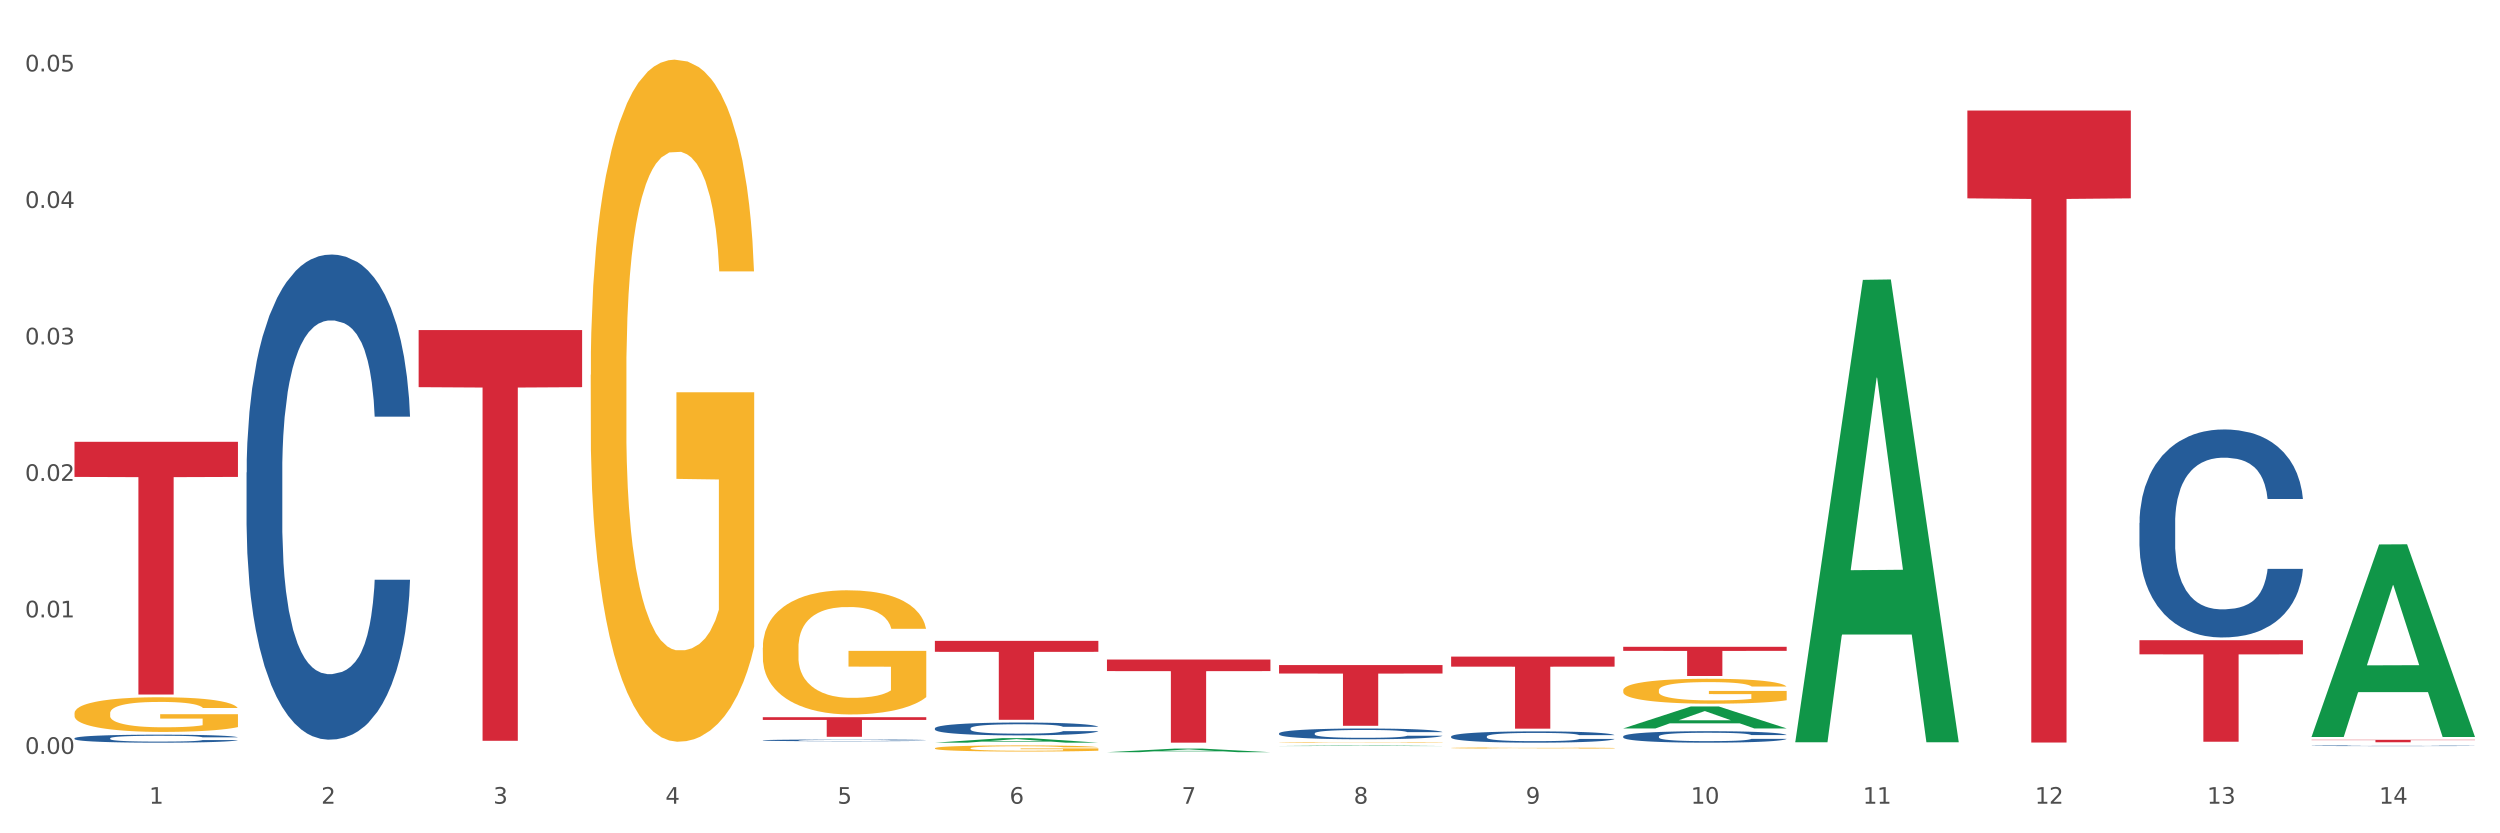 <?xml version="1.0" encoding="utf-8" standalone="no"?>
<!DOCTYPE svg PUBLIC "-//W3C//DTD SVG 1.1//EN"
  "http://www.w3.org/Graphics/SVG/1.1/DTD/svg11.dtd">
<svg xmlns:xlink="http://www.w3.org/1999/xlink" width="1080pt" height="360pt" viewBox="0 0 1080 360" xmlns="http://www.w3.org/2000/svg" version="1.1">
 <rect x="0" y="0" width="1080" height="360" fill="#333333" stroke="none"/>
 <defs>
  <style type="text/css">*{stroke-linejoin: round; stroke-linecap: butt}</style>
 </defs>
 <g id="figure_1">
  <g id="patch_1">
   <path d="M 0 360 
L 1080 360 
L 1080 0 
L 0 0 
z
" style="fill: #ffffff; stroke: #ffffff; stroke-linejoin: miter"/>
  </g>
  <g id="axes_1">
   <g id="matplotlib.axis_1">
    <g id="xtick_1">
     <g id="text_1">
      <!-- 1 -->
      <g style="fill: #4d4d4d" transform="translate(64.432 347.204) scale(0.096 -0.096)">
       <defs>
        <path id="DejaVuSans-31" d="M 794 531 
L 1825 531 
L 1825 4091 
L 703 3866 
L 703 4441 
L 1819 4666 
L 2450 4666 
L 2450 531 
L 3481 531 
L 3481 0 
L 794 0 
L 794 531 
z
" transform="scale(0.016)"/>
       </defs>
       <use xlink:href="#DejaVuSans-31"/>
      </g>
     </g>
    </g>
    <g id="xtick_2">
     <g id="text_2">
      <!-- 2 -->
      <g style="fill: #4d4d4d" transform="translate(138.771 347.204) scale(0.096 -0.096)">
       <defs>
        <path id="DejaVuSans-32" d="M 1228 531 
L 3431 531 
L 3431 0 
L 469 0 
L 469 531 
Q 828 903 1448 1529 
Q 2069 2156 2228 2338 
Q 2531 2678 2651 2914 
Q 2772 3150 2772 3378 
Q 2772 3750 2511 3984 
Q 2250 4219 1831 4219 
Q 1534 4219 1204 4116 
Q 875 4013 500 3803 
L 500 4441 
Q 881 4594 1212 4672 
Q 1544 4750 1819 4750 
Q 2544 4750 2975 4387 
Q 3406 4025 3406 3419 
Q 3406 3131 3298 2873 
Q 3191 2616 2906 2266 
Q 2828 2175 2409 1742 
Q 1991 1309 1228 531 
z
" transform="scale(0.016)"/>
       </defs>
       <use xlink:href="#DejaVuSans-32"/>
      </g>
     </g>
    </g>
    <g id="xtick_3">
     <g id="text_3">
      <!-- 3 -->
      <g style="fill: #4d4d4d" transform="translate(213.109 347.204) scale(0.096 -0.096)">
       <defs>
        <path id="DejaVuSans-33" d="M 2597 2516 
Q 3050 2419 3304 2112 
Q 3559 1806 3559 1356 
Q 3559 666 3084 287 
Q 2609 -91 1734 -91 
Q 1441 -91 1130 -33 
Q 819 25 488 141 
L 488 750 
Q 750 597 1062 519 
Q 1375 441 1716 441 
Q 2309 441 2620 675 
Q 2931 909 2931 1356 
Q 2931 1769 2642 2001 
Q 2353 2234 1838 2234 
L 1294 2234 
L 1294 2753 
L 1863 2753 
Q 2328 2753 2575 2939 
Q 2822 3125 2822 3475 
Q 2822 3834 2567 4026 
Q 2313 4219 1838 4219 
Q 1578 4219 1281 4162 
Q 984 4106 628 3988 
L 628 4550 
Q 988 4650 1302 4700 
Q 1616 4750 1894 4750 
Q 2613 4750 3031 4423 
Q 3450 4097 3450 3541 
Q 3450 3153 3228 2886 
Q 3006 2619 2597 2516 
z
" transform="scale(0.016)"/>
       </defs>
       <use xlink:href="#DejaVuSans-33"/>
      </g>
     </g>
    </g>
    <g id="xtick_4">
     <g id="text_4">
      <!-- 4 -->
      <g style="fill: #4d4d4d" transform="translate(287.448 347.204) scale(0.096 -0.096)">
       <defs>
        <path id="DejaVuSans-34" d="M 2419 4116 
L 825 1625 
L 2419 1625 
L 2419 4116 
z
M 2253 4666 
L 3047 4666 
L 3047 1625 
L 3713 1625 
L 3713 1100 
L 3047 1100 
L 3047 0 
L 2419 0 
L 2419 1100 
L 313 1100 
L 313 1709 
L 2253 4666 
z
" transform="scale(0.016)"/>
       </defs>
       <use xlink:href="#DejaVuSans-34"/>
      </g>
     </g>
    </g>
    <g id="xtick_5">
     <g id="text_5">
      <!-- 5 -->
      <g style="fill: #4d4d4d" transform="translate(361.787 347.204) scale(0.096 -0.096)">
       <defs>
        <path id="DejaVuSans-35" d="M 691 4666 
L 3169 4666 
L 3169 4134 
L 1269 4134 
L 1269 2991 
Q 1406 3038 1543 3061 
Q 1681 3084 1819 3084 
Q 2600 3084 3056 2656 
Q 3513 2228 3513 1497 
Q 3513 744 3044 326 
Q 2575 -91 1722 -91 
Q 1428 -91 1123 -41 
Q 819 9 494 109 
L 494 744 
Q 775 591 1075 516 
Q 1375 441 1709 441 
Q 2250 441 2565 725 
Q 2881 1009 2881 1497 
Q 2881 1984 2565 2268 
Q 2250 2553 1709 2553 
Q 1456 2553 1204 2497 
Q 953 2441 691 2322 
L 691 4666 
z
" transform="scale(0.016)"/>
       </defs>
       <use xlink:href="#DejaVuSans-35"/>
      </g>
     </g>
    </g>
    <g id="xtick_6">
     <g id="text_6">
      <!-- 6 -->
      <g style="fill: #4d4d4d" transform="translate(436.125 347.204) scale(0.096 -0.096)">
       <defs>
        <path id="DejaVuSans-36" d="M 2113 2584 
Q 1688 2584 1439 2293 
Q 1191 2003 1191 1497 
Q 1191 994 1439 701 
Q 1688 409 2113 409 
Q 2538 409 2786 701 
Q 3034 994 3034 1497 
Q 3034 2003 2786 2293 
Q 2538 2584 2113 2584 
z
M 3366 4563 
L 3366 3988 
Q 3128 4100 2886 4159 
Q 2644 4219 2406 4219 
Q 1781 4219 1451 3797 
Q 1122 3375 1075 2522 
Q 1259 2794 1537 2939 
Q 1816 3084 2150 3084 
Q 2853 3084 3261 2657 
Q 3669 2231 3669 1497 
Q 3669 778 3244 343 
Q 2819 -91 2113 -91 
Q 1303 -91 875 529 
Q 447 1150 447 2328 
Q 447 3434 972 4092 
Q 1497 4750 2381 4750 
Q 2619 4750 2861 4703 
Q 3103 4656 3366 4563 
z
" transform="scale(0.016)"/>
       </defs>
       <use xlink:href="#DejaVuSans-36"/>
      </g>
     </g>
    </g>
    <g id="xtick_7">
     <g id="text_7">
      <!-- 7 -->
      <g style="fill: #4d4d4d" transform="translate(510.464 347.204) scale(0.096 -0.096)">
       <defs>
        <path id="DejaVuSans-37" d="M 525 4666 
L 3525 4666 
L 3525 4397 
L 1831 0 
L 1172 0 
L 2766 4134 
L 525 4134 
L 525 4666 
z
" transform="scale(0.016)"/>
       </defs>
       <use xlink:href="#DejaVuSans-37"/>
      </g>
     </g>
    </g>
    <g id="xtick_8">
     <g id="text_8">
      <!-- 8 -->
      <g style="fill: #4d4d4d" transform="translate(584.803 347.204) scale(0.096 -0.096)">
       <defs>
        <path id="DejaVuSans-38" d="M 2034 2216 
Q 1584 2216 1326 1975 
Q 1069 1734 1069 1313 
Q 1069 891 1326 650 
Q 1584 409 2034 409 
Q 2484 409 2743 651 
Q 3003 894 3003 1313 
Q 3003 1734 2745 1975 
Q 2488 2216 2034 2216 
z
M 1403 2484 
Q 997 2584 770 2862 
Q 544 3141 544 3541 
Q 544 4100 942 4425 
Q 1341 4750 2034 4750 
Q 2731 4750 3128 4425 
Q 3525 4100 3525 3541 
Q 3525 3141 3298 2862 
Q 3072 2584 2669 2484 
Q 3125 2378 3379 2068 
Q 3634 1759 3634 1313 
Q 3634 634 3220 271 
Q 2806 -91 2034 -91 
Q 1263 -91 848 271 
Q 434 634 434 1313 
Q 434 1759 690 2068 
Q 947 2378 1403 2484 
z
M 1172 3481 
Q 1172 3119 1398 2916 
Q 1625 2713 2034 2713 
Q 2441 2713 2670 2916 
Q 2900 3119 2900 3481 
Q 2900 3844 2670 4047 
Q 2441 4250 2034 4250 
Q 1625 4250 1398 4047 
Q 1172 3844 1172 3481 
z
" transform="scale(0.016)"/>
       </defs>
       <use xlink:href="#DejaVuSans-38"/>
      </g>
     </g>
    </g>
    <g id="xtick_9">
     <g id="text_9">
      <!-- 9 -->
      <g style="fill: #4d4d4d" transform="translate(659.142 347.204) scale(0.096 -0.096)">
       <defs>
        <path id="DejaVuSans-39" d="M 703 97 
L 703 672 
Q 941 559 1184 500 
Q 1428 441 1663 441 
Q 2288 441 2617 861 
Q 2947 1281 2994 2138 
Q 2813 1869 2534 1725 
Q 2256 1581 1919 1581 
Q 1219 1581 811 2004 
Q 403 2428 403 3163 
Q 403 3881 828 4315 
Q 1253 4750 1959 4750 
Q 2769 4750 3195 4129 
Q 3622 3509 3622 2328 
Q 3622 1225 3098 567 
Q 2575 -91 1691 -91 
Q 1453 -91 1209 -44 
Q 966 3 703 97 
z
M 1959 2075 
Q 2384 2075 2632 2365 
Q 2881 2656 2881 3163 
Q 2881 3666 2632 3958 
Q 2384 4250 1959 4250 
Q 1534 4250 1286 3958 
Q 1038 3666 1038 3163 
Q 1038 2656 1286 2365 
Q 1534 2075 1959 2075 
z
" transform="scale(0.016)"/>
       </defs>
       <use xlink:href="#DejaVuSans-39"/>
      </g>
     </g>
    </g>
    <g id="xtick_10">
     <g id="text_10">
      <!-- 10 -->
      <g style="fill: #4d4d4d" transform="translate(730.426 347.204) scale(0.096 -0.096)">
       <defs>
        <path id="DejaVuSans-30" d="M 2034 4250 
Q 1547 4250 1301 3770 
Q 1056 3291 1056 2328 
Q 1056 1369 1301 889 
Q 1547 409 2034 409 
Q 2525 409 2770 889 
Q 3016 1369 3016 2328 
Q 3016 3291 2770 3770 
Q 2525 4250 2034 4250 
z
M 2034 4750 
Q 2819 4750 3233 4129 
Q 3647 3509 3647 2328 
Q 3647 1150 3233 529 
Q 2819 -91 2034 -91 
Q 1250 -91 836 529 
Q 422 1150 422 2328 
Q 422 3509 836 4129 
Q 1250 4750 2034 4750 
z
" transform="scale(0.016)"/>
       </defs>
       <use xlink:href="#DejaVuSans-31"/>
       <use xlink:href="#DejaVuSans-30" transform="translate(63.623 0)"/>
      </g>
     </g>
    </g>
    <g id="xtick_11">
     <g id="text_11">
      <!-- 11 -->
      <g style="fill: #4d4d4d" transform="translate(804.765 347.204) scale(0.096 -0.096)">
       <use xlink:href="#DejaVuSans-31"/>
       <use xlink:href="#DejaVuSans-31" transform="translate(63.623 0)"/>
      </g>
     </g>
    </g>
    <g id="xtick_12">
     <g id="text_12">
      <!-- 12 -->
      <g style="fill: #4d4d4d" transform="translate(879.104 347.204) scale(0.096 -0.096)">
       <use xlink:href="#DejaVuSans-31"/>
       <use xlink:href="#DejaVuSans-32" transform="translate(63.623 0)"/>
      </g>
     </g>
    </g>
    <g id="xtick_13">
     <g id="text_13">
      <!-- 13 -->
      <g style="fill: #4d4d4d" transform="translate(953.442 347.204) scale(0.096 -0.096)">
       <use xlink:href="#DejaVuSans-31"/>
       <use xlink:href="#DejaVuSans-33" transform="translate(63.623 0)"/>
      </g>
     </g>
    </g>
    <g id="xtick_14">
     <g id="text_14">
      <!-- 14 -->
      <g style="fill: #4d4d4d" transform="translate(1027.781 347.204) scale(0.096 -0.096)">
       <use xlink:href="#DejaVuSans-31"/>
       <use xlink:href="#DejaVuSans-34" transform="translate(63.623 0)"/>
      </g>
     </g>
    </g>
    <g id="xtick_15"/>
    <g id="xtick_16"/>
    <g id="xtick_17"/>
    <g id="xtick_18"/>
    <g id="xtick_19"/>
    <g id="xtick_20"/>
    <g id="xtick_21"/>
    <g id="xtick_22"/>
    <g id="xtick_23"/>
    <g id="xtick_24"/>
    <g id="xtick_25"/>
    <g id="xtick_26"/>
    <g id="xtick_27"/>
   </g>
   <g id="matplotlib.axis_2">
    <g id="ytick_1">
     <g id="text_15">
      <!-- 0.00 -->
      <g style="fill: #4d4d4d" transform="translate(10.8 325.669) scale(0.096 -0.096)">
       <defs>
        <path id="DejaVuSans-2e" d="M 684 794 
L 1344 794 
L 1344 0 
L 684 0 
L 684 794 
z
" transform="scale(0.016)"/>
       </defs>
       <use xlink:href="#DejaVuSans-30"/>
       <use xlink:href="#DejaVuSans-2e" transform="translate(63.623 0)"/>
       <use xlink:href="#DejaVuSans-30" transform="translate(95.41 0)"/>
       <use xlink:href="#DejaVuSans-30" transform="translate(159.033 0)"/>
      </g>
     </g>
    </g>
    <g id="ytick_2">
     <g id="text_16">
      <!-- 0.01 -->
      <g style="fill: #4d4d4d" transform="translate(10.8 266.707) scale(0.096 -0.096)">
       <use xlink:href="#DejaVuSans-30"/>
       <use xlink:href="#DejaVuSans-2e" transform="translate(63.623 0)"/>
       <use xlink:href="#DejaVuSans-30" transform="translate(95.41 0)"/>
       <use xlink:href="#DejaVuSans-31" transform="translate(159.033 0)"/>
      </g>
     </g>
    </g>
    <g id="ytick_3">
     <g id="text_17">
      <!-- 0.02 -->
      <g style="fill: #4d4d4d" transform="translate(10.8 207.745) scale(0.096 -0.096)">
       <use xlink:href="#DejaVuSans-30"/>
       <use xlink:href="#DejaVuSans-2e" transform="translate(63.623 0)"/>
       <use xlink:href="#DejaVuSans-30" transform="translate(95.41 0)"/>
       <use xlink:href="#DejaVuSans-32" transform="translate(159.033 0)"/>
      </g>
     </g>
    </g>
    <g id="ytick_4">
     <g id="text_18">
      <!-- 0.03 -->
      <g style="fill: #4d4d4d" transform="translate(10.8 148.783) scale(0.096 -0.096)">
       <use xlink:href="#DejaVuSans-30"/>
       <use xlink:href="#DejaVuSans-2e" transform="translate(63.623 0)"/>
       <use xlink:href="#DejaVuSans-30" transform="translate(95.41 0)"/>
       <use xlink:href="#DejaVuSans-33" transform="translate(159.033 0)"/>
      </g>
     </g>
    </g>
    <g id="ytick_5">
     <g id="text_19">
      <!-- 0.04 -->
      <g style="fill: #4d4d4d" transform="translate(10.8 89.821) scale(0.096 -0.096)">
       <use xlink:href="#DejaVuSans-30"/>
       <use xlink:href="#DejaVuSans-2e" transform="translate(63.623 0)"/>
       <use xlink:href="#DejaVuSans-30" transform="translate(95.41 0)"/>
       <use xlink:href="#DejaVuSans-34" transform="translate(159.033 0)"/>
      </g>
     </g>
    </g>
    <g id="ytick_6">
     <g id="text_20">
      <!-- 0.05 -->
      <g style="fill: #4d4d4d" transform="translate(10.8 30.858) scale(0.096 -0.096)">
       <use xlink:href="#DejaVuSans-30"/>
       <use xlink:href="#DejaVuSans-2e" transform="translate(63.623 0)"/>
       <use xlink:href="#DejaVuSans-30" transform="translate(95.41 0)"/>
       <use xlink:href="#DejaVuSans-35" transform="translate(159.033 0)"/>
      </g>
     </g>
    </g>
    <g id="ytick_7"/>
    <g id="ytick_8"/>
    <g id="ytick_9"/>
    <g id="ytick_10"/>
    <g id="ytick_11"/>
   </g>
   <g id="PolyCollection_1">
    <path d="M 403.869 320.833 
L 403.941 320.832 
L 433.064 318.87 
L 445.15 318.868 
L 474.49 320.837 
L 460.512 320.837 
L 454.177 320.379 
L 424.109 320.379 
L 423.89 320.386 
L 417.774 320.837 
L 403.869 320.837 
L 403.869 320.833 
L 427.895 320.105 
L 450.392 320.103 
L 439.252 319.288 
L 439.107 319.284 
L 438.961 319.29 
L 427.822 320.103 
L 427.895 320.105 
L 403.869 320.833 
z
" clip-path="url(#p9a4f1b7750)" style="fill: #109648"/>
    <path d="M 32.175 318.932 
L 32.258 318.928 
L 32.258 318.84 
L 32.509 318.72 
L 33.427 318.499 
L 34.596 318.331 
L 36.599 318.135 
L 37.684 318.053 
L 39.104 317.961 
L 42.025 317.813 
L 45.364 317.686 
L 47.702 317.617 
L 49.455 317.573 
L 53.378 317.494 
L 55.632 317.459 
L 57.969 317.43 
L 59.973 317.412 
L 63.312 317.389 
L 65.983 317.38 
L 69.072 317.377 
L 71.66 317.38 
L 75.082 317.393 
L 80.091 317.43 
L 82.011 317.453 
L 84.599 317.491 
L 87.27 317.541 
L 89.44 317.592 
L 91.945 317.664 
L 94.533 317.759 
L 97.037 317.879 
L 98.79 317.99 
L 100.209 318.107 
L 101.461 318.249 
L 102.379 318.404 
L 102.797 318.533 
L 87.52 318.533 
L 87.103 318.416 
L 86.268 318.29 
L 85.434 318.205 
L 84.515 318.135 
L 83.096 318.056 
L 81.844 318.006 
L 79.757 317.946 
L 77.837 317.908 
L 76.251 317.886 
L 74.331 317.867 
L 70.241 317.848 
L 67.319 317.848 
L 65.482 317.854 
L 63.229 317.87 
L 61.309 317.892 
L 59.055 317.93 
L 57.302 317.971 
L 55.549 318.025 
L 54.547 318.063 
L 53.044 318.132 
L 52.043 318.189 
L 50.707 318.287 
L 49.956 318.356 
L 48.62 318.537 
L 48.036 318.669 
L 47.785 318.761 
L 47.618 318.862 
L 47.618 319.355 
L 48.119 319.576 
L 48.537 319.671 
L 49.204 319.778 
L 50.457 319.918 
L 52.293 320.053 
L 54.213 320.151 
L 55.799 320.211 
L 57.302 320.256 
L 58.804 320.29 
L 60.641 320.322 
L 62.143 320.341 
L 64.397 320.36 
L 67.069 320.369 
L 69.155 320.369 
L 73.413 320.354 
L 75.333 320.338 
L 77.169 320.316 
L 79.173 320.281 
L 80.759 320.243 
L 81.677 320.215 
L 83.18 320.155 
L 84.348 320.091 
L 85.35 320.019 
L 86.018 319.955 
L 86.769 319.861 
L 87.353 319.753 
L 87.52 319.696 
L 102.797 319.696 
L 102.463 319.81 
L 101.879 319.921 
L 100.71 320.069 
L 99.792 320.155 
L 98.372 320.259 
L 96.87 320.347 
L 94.783 320.445 
L 92.863 320.518 
L 90.86 320.581 
L 88.689 320.638 
L 84.766 320.717 
L 83.347 320.739 
L 80.341 320.777 
L 78.004 320.799 
L 74.581 320.821 
L 71.075 320.834 
L 67.402 320.837 
L 64.147 320.831 
L 60.557 320.812 
L 58.303 320.793 
L 55.799 320.764 
L 52.877 320.72 
L 50.123 320.666 
L 47.535 320.603 
L 45.114 320.531 
L 42.86 320.448 
L 39.938 320.313 
L 37.768 320.18 
L 36.182 320.057 
L 35.097 319.952 
L 34.011 319.82 
L 33.427 319.728 
L 32.509 319.507 
L 32.175 319.301 
L 32.175 318.932 
z
" clip-path="url(#p9a4f1b7750)" style="fill: #255c99"/>
    <path d="M 255.191 161.93 
L 255.275 161.661 
L 255.275 151.973 
L 255.441 143.63 
L 256.275 123.447 
L 257.526 106.762 
L 258.443 97.881 
L 259.36 90.615 
L 260.444 83.349 
L 261.778 75.814 
L 264.196 64.781 
L 265.697 59.129 
L 267.531 53.209 
L 270.866 44.597 
L 273.284 39.753 
L 275.786 35.717 
L 279.871 30.873 
L 282.539 28.72 
L 285.374 27.105 
L 288.793 26.029 
L 291.377 25.759 
L 297.047 26.567 
L 301.883 28.989 
L 304.218 30.873 
L 307.219 34.102 
L 308.804 36.255 
L 311.388 40.561 
L 314.057 46.212 
L 315.891 51.056 
L 318.642 60.206 
L 320.727 69.356 
L 322.645 80.658 
L 323.645 88.463 
L 324.395 95.729 
L 325.062 104.071 
L 325.73 117.257 
L 310.721 117.257 
L 310.138 107.839 
L 309.221 98.958 
L 307.886 90.346 
L 306.719 84.964 
L 304.718 78.236 
L 302.884 73.93 
L 300.966 70.701 
L 298.631 68.01 
L 296.797 66.664 
L 294.212 65.588 
L 289.126 65.857 
L 285.708 68.01 
L 283.373 70.701 
L 281.872 73.123 
L 280.538 75.814 
L 279.037 79.582 
L 277.286 85.233 
L 276.036 90.346 
L 274.785 96.805 
L 273.785 103.264 
L 272.867 110.799 
L 272.117 118.872 
L 271.533 127.215 
L 271.033 137.441 
L 270.616 154.395 
L 270.616 191.263 
L 270.783 199.606 
L 271.2 210.639 
L 271.7 218.982 
L 272.534 228.939 
L 273.284 235.667 
L 274.702 245.355 
L 276.286 253.428 
L 277.537 258.541 
L 278.787 262.847 
L 280.955 268.767 
L 283.373 273.611 
L 285.458 276.572 
L 288.292 279.263 
L 290.21 280.339 
L 291.878 280.877 
L 295.963 280.877 
L 298.882 280.07 
L 302.133 278.186 
L 304.635 275.764 
L 306.719 272.804 
L 309.054 267.96 
L 310.555 263.385 
L 310.555 207.141 
L 292.211 206.872 
L 292.211 169.465 
L 325.813 169.465 
L 325.813 279.263 
L 324.395 284.914 
L 322.811 290.027 
L 321.144 294.602 
L 318.642 300.253 
L 315.641 305.636 
L 312.973 309.403 
L 310.138 312.633 
L 306.803 315.593 
L 302.467 318.284 
L 299.799 319.36 
L 296.464 320.168 
L 292.545 320.437 
L 289.126 319.899 
L 285.791 318.553 
L 282.289 316.131 
L 278.871 312.633 
L 276.286 309.134 
L 273.701 304.828 
L 270.95 299.177 
L 268.782 293.795 
L 267.114 288.951 
L 265.28 282.761 
L 263.279 274.688 
L 261.778 267.422 
L 260.444 259.887 
L 259.027 250.199 
L 258.026 241.856 
L 257.025 231.361 
L 256.442 223.557 
L 255.775 211.447 
L 255.275 194.493 
L 255.191 161.93 
z
" clip-path="url(#p9a4f1b7750)" style="fill: #f7b32b"/>
    <path d="M 180.852 142.596 
L 251.474 142.596 
L 251.474 167.254 
L 223.694 167.421 
L 223.694 320.035 
L 208.465 320.035 
L 208.465 167.421 
L 180.852 167.254 
L 180.852 142.762 
L 180.852 142.596 
z
" clip-path="url(#p9a4f1b7750)" style="fill: #d62839"/>
    <path d="M 403.869 323.244 
L 403.952 323.241 
L 403.952 323.155 
L 404.119 323.08 
L 404.952 322.899 
L 406.203 322.749 
L 407.12 322.669 
L 408.037 322.604 
L 409.121 322.539 
L 410.455 322.471 
L 412.873 322.372 
L 414.374 322.322 
L 416.209 322.268 
L 419.544 322.191 
L 421.962 322.148 
L 424.463 322.111 
L 428.549 322.068 
L 431.217 322.049 
L 434.052 322.034 
L 437.47 322.025 
L 440.055 322.022 
L 445.725 322.029 
L 450.561 322.051 
L 452.895 322.068 
L 455.897 322.097 
L 457.481 322.116 
L 460.066 322.155 
L 462.734 322.206 
L 464.568 322.249 
L 467.32 322.331 
L 469.404 322.413 
L 471.322 322.515 
L 472.322 322.585 
L 473.073 322.65 
L 473.74 322.725 
L 474.407 322.843 
L 459.399 322.843 
L 458.815 322.759 
L 457.898 322.679 
L 456.564 322.602 
L 455.397 322.553 
L 453.396 322.493 
L 451.561 322.454 
L 449.643 322.425 
L 447.309 322.401 
L 445.475 322.389 
L 442.89 322.379 
L 437.804 322.382 
L 434.385 322.401 
L 432.051 322.425 
L 430.55 322.447 
L 429.216 322.471 
L 427.715 322.505 
L 425.964 322.556 
L 424.713 322.602 
L 423.463 322.66 
L 422.462 322.718 
L 421.545 322.785 
L 420.794 322.858 
L 420.211 322.932 
L 419.711 323.024 
L 419.294 323.176 
L 419.294 323.507 
L 419.46 323.582 
L 419.877 323.681 
L 420.378 323.756 
L 421.211 323.845 
L 421.962 323.905 
L 423.379 323.992 
L 424.963 324.065 
L 426.214 324.111 
L 427.465 324.149 
L 429.633 324.202 
L 432.051 324.246 
L 434.135 324.272 
L 436.97 324.297 
L 438.888 324.306 
L 440.555 324.311 
L 444.641 324.311 
L 447.559 324.304 
L 450.811 324.287 
L 453.312 324.265 
L 455.397 324.239 
L 457.731 324.195 
L 459.232 324.154 
L 459.232 323.649 
L 440.889 323.647 
L 440.889 323.311 
L 474.49 323.311 
L 474.49 324.297 
L 473.073 324.347 
L 471.489 324.393 
L 469.821 324.434 
L 467.32 324.485 
L 464.318 324.533 
L 461.65 324.567 
L 458.815 324.596 
L 455.48 324.623 
L 451.144 324.647 
L 448.476 324.656 
L 445.141 324.664 
L 441.222 324.666 
L 437.804 324.661 
L 434.469 324.649 
L 430.967 324.627 
L 427.548 324.596 
L 424.963 324.565 
L 422.379 324.526 
L 419.627 324.475 
L 417.459 324.427 
L 415.792 324.383 
L 413.957 324.328 
L 411.956 324.256 
L 410.455 324.19 
L 409.121 324.123 
L 407.704 324.036 
L 406.703 323.961 
L 405.703 323.867 
L 405.119 323.797 
L 404.452 323.688 
L 403.952 323.536 
L 403.869 323.244 
z
" clip-path="url(#p9a4f1b7750)" style="fill: #f7b32b"/>
    <path d="M 552.546 320.685 
L 552.629 320.685 
L 552.629 320.676 
L 552.796 320.668 
L 553.63 320.648 
L 554.881 320.632 
L 555.798 320.624 
L 556.715 320.617 
L 557.799 320.61 
L 559.133 320.603 
L 561.551 320.592 
L 563.052 320.587 
L 564.886 320.581 
L 568.221 320.573 
L 570.639 320.568 
L 573.141 320.564 
L 577.226 320.56 
L 579.894 320.558 
L 582.729 320.556 
L 586.148 320.555 
L 588.732 320.555 
L 594.402 320.556 
L 599.238 320.558 
L 601.573 320.56 
L 604.574 320.563 
L 606.158 320.565 
L 608.743 320.569 
L 611.411 320.574 
L 613.246 320.579 
L 615.997 320.588 
L 618.082 320.597 
L 619.999 320.607 
L 621 320.615 
L 621.75 320.622 
L 622.417 320.63 
L 623.084 320.642 
L 608.076 320.642 
L 607.493 320.633 
L 606.575 320.625 
L 605.241 320.617 
L 604.074 320.611 
L 602.073 320.605 
L 600.239 320.601 
L 598.321 320.598 
L 595.986 320.595 
L 594.152 320.594 
L 591.567 320.593 
L 586.481 320.593 
L 583.063 320.595 
L 580.728 320.598 
L 579.227 320.6 
L 577.893 320.603 
L 576.392 320.606 
L 574.641 320.612 
L 573.391 320.617 
L 572.14 320.623 
L 571.139 320.629 
L 570.222 320.636 
L 569.472 320.644 
L 568.888 320.652 
L 568.388 320.662 
L 567.971 320.678 
L 567.971 320.713 
L 568.138 320.721 
L 568.555 320.732 
L 569.055 320.74 
L 569.889 320.749 
L 570.639 320.756 
L 572.057 320.765 
L 573.641 320.773 
L 574.891 320.778 
L 576.142 320.782 
L 578.31 320.788 
L 580.728 320.792 
L 582.812 320.795 
L 585.647 320.798 
L 587.565 320.799 
L 589.233 320.799 
L 593.318 320.799 
L 596.236 320.798 
L 599.488 320.797 
L 601.99 320.794 
L 604.074 320.791 
L 606.409 320.787 
L 607.909 320.782 
L 607.909 320.729 
L 589.566 320.728 
L 589.566 320.692 
L 623.168 320.692 
L 623.168 320.798 
L 621.75 320.803 
L 620.166 320.808 
L 618.499 320.812 
L 615.997 320.818 
L 612.996 320.823 
L 610.327 320.827 
L 607.493 320.83 
L 604.157 320.832 
L 599.822 320.835 
L 597.154 320.836 
L 593.818 320.837 
L 589.9 320.837 
L 586.481 320.837 
L 583.146 320.835 
L 579.644 320.833 
L 576.226 320.83 
L 573.641 320.826 
L 571.056 320.822 
L 568.305 320.817 
L 566.137 320.812 
L 564.469 320.807 
L 562.635 320.801 
L 560.634 320.793 
L 559.133 320.786 
L 557.799 320.779 
L 556.381 320.77 
L 555.381 320.762 
L 554.38 320.752 
L 553.797 320.744 
L 553.13 320.733 
L 552.629 320.716 
L 552.546 320.685 
z
" clip-path="url(#p9a4f1b7750)" style="fill: #f7b32b"/>
    <path d="M 626.885 323.123 
L 626.968 323.123 
L 626.968 323.107 
L 627.135 323.093 
L 627.969 323.059 
L 629.219 323.031 
L 630.136 323.017 
L 631.054 323.005 
L 632.138 322.993 
L 633.472 322.98 
L 635.89 322.962 
L 637.39 322.952 
L 639.225 322.943 
L 642.56 322.928 
L 644.978 322.92 
L 647.479 322.913 
L 651.565 322.905 
L 654.233 322.902 
L 657.068 322.899 
L 660.486 322.897 
L 663.071 322.897 
L 668.741 322.898 
L 673.577 322.902 
L 675.911 322.905 
L 678.913 322.911 
L 680.497 322.914 
L 683.082 322.922 
L 685.75 322.931 
L 687.584 322.939 
L 690.336 322.954 
L 692.42 322.969 
L 694.338 322.988 
L 695.339 323.001 
L 696.089 323.013 
L 696.756 323.027 
L 697.423 323.049 
L 682.415 323.049 
L 681.831 323.033 
L 680.914 323.018 
L 679.58 323.004 
L 678.413 322.995 
L 676.412 322.984 
L 674.577 322.977 
L 672.66 322.972 
L 670.325 322.967 
L 668.491 322.965 
L 665.906 322.963 
L 660.82 322.964 
L 657.401 322.967 
L 655.067 322.972 
L 653.566 322.976 
L 652.232 322.98 
L 650.731 322.986 
L 648.98 322.996 
L 647.729 323.004 
L 646.479 323.015 
L 645.478 323.026 
L 644.561 323.038 
L 643.811 323.052 
L 643.227 323.065 
L 642.727 323.082 
L 642.31 323.111 
L 642.31 323.172 
L 642.476 323.186 
L 642.893 323.204 
L 643.394 323.218 
L 644.227 323.234 
L 644.978 323.245 
L 646.395 323.262 
L 647.979 323.275 
L 649.23 323.283 
L 650.481 323.291 
L 652.649 323.3 
L 655.067 323.308 
L 657.151 323.313 
L 659.986 323.318 
L 661.904 323.32 
L 663.571 323.321 
L 667.657 323.321 
L 670.575 323.319 
L 673.827 323.316 
L 676.328 323.312 
L 678.413 323.307 
L 680.747 323.299 
L 682.248 323.291 
L 682.248 323.198 
L 663.905 323.198 
L 663.905 323.136 
L 697.506 323.136 
L 697.506 323.318 
L 696.089 323.327 
L 694.505 323.336 
L 692.837 323.343 
L 690.336 323.353 
L 687.334 323.362 
L 684.666 323.368 
L 681.831 323.373 
L 678.496 323.378 
L 674.16 323.383 
L 671.492 323.384 
L 668.157 323.386 
L 664.238 323.386 
L 660.82 323.385 
L 657.485 323.383 
L 653.983 323.379 
L 650.564 323.373 
L 647.979 323.367 
L 645.395 323.36 
L 642.643 323.351 
L 640.475 323.342 
L 638.808 323.334 
L 636.974 323.324 
L 634.972 323.31 
L 633.472 323.298 
L 632.138 323.286 
L 630.72 323.27 
L 629.72 323.256 
L 628.719 323.238 
L 628.135 323.225 
L 627.468 323.205 
L 626.968 323.177 
L 626.885 323.123 
z
" clip-path="url(#p9a4f1b7750)" style="fill: #f7b32b"/>
    <path d="M 701.223 298.206 
L 701.307 298.196 
L 701.307 297.842 
L 701.474 297.537 
L 702.307 296.798 
L 703.558 296.188 
L 704.475 295.863 
L 705.392 295.597 
L 706.476 295.331 
L 707.81 295.056 
L 710.228 294.652 
L 711.729 294.446 
L 713.563 294.229 
L 716.899 293.914 
L 719.317 293.737 
L 721.818 293.589 
L 725.903 293.412 
L 728.572 293.333 
L 731.406 293.274 
L 734.825 293.235 
L 737.41 293.225 
L 743.08 293.254 
L 747.915 293.343 
L 750.25 293.412 
L 753.252 293.53 
L 754.836 293.609 
L 757.421 293.766 
L 760.089 293.973 
L 761.923 294.15 
L 764.675 294.485 
L 766.759 294.82 
L 768.677 295.233 
L 769.677 295.519 
L 770.428 295.784 
L 771.095 296.089 
L 771.762 296.572 
L 756.754 296.572 
L 756.17 296.227 
L 755.253 295.902 
L 753.919 295.587 
L 752.751 295.391 
L 750.75 295.144 
L 748.916 294.987 
L 746.998 294.869 
L 744.664 294.77 
L 742.829 294.721 
L 740.245 294.682 
L 735.159 294.692 
L 731.74 294.77 
L 729.405 294.869 
L 727.905 294.957 
L 726.571 295.056 
L 725.07 295.194 
L 723.319 295.4 
L 722.068 295.587 
L 720.817 295.824 
L 719.817 296.06 
L 718.9 296.336 
L 718.149 296.631 
L 717.566 296.936 
L 717.065 297.31 
L 716.648 297.93 
L 716.648 299.279 
L 716.815 299.584 
L 717.232 299.988 
L 717.732 300.293 
L 718.566 300.657 
L 719.317 300.903 
L 720.734 301.258 
L 722.318 301.553 
L 723.569 301.74 
L 724.82 301.898 
L 726.987 302.114 
L 729.405 302.291 
L 731.49 302.4 
L 734.325 302.498 
L 736.242 302.537 
L 737.91 302.557 
L 741.996 302.557 
L 744.914 302.528 
L 748.166 302.459 
L 750.667 302.37 
L 752.751 302.262 
L 755.086 302.085 
L 756.587 301.917 
L 756.587 299.86 
L 738.244 299.85 
L 738.244 298.482 
L 771.845 298.482 
L 771.845 302.498 
L 770.428 302.705 
L 768.844 302.892 
L 767.176 303.059 
L 764.675 303.266 
L 761.673 303.463 
L 759.005 303.601 
L 756.17 303.719 
L 752.835 303.827 
L 748.499 303.925 
L 745.831 303.965 
L 742.496 303.994 
L 738.577 304.004 
L 735.159 303.985 
L 731.823 303.935 
L 728.321 303.847 
L 724.903 303.719 
L 722.318 303.591 
L 719.733 303.433 
L 716.982 303.227 
L 714.814 303.03 
L 713.147 302.852 
L 711.312 302.626 
L 709.311 302.331 
L 707.81 302.065 
L 706.476 301.789 
L 705.059 301.435 
L 704.058 301.13 
L 703.058 300.746 
L 702.474 300.46 
L 701.807 300.017 
L 701.307 299.397 
L 701.223 298.206 
z
" clip-path="url(#p9a4f1b7750)" style="fill: #f7b32b"/>
    <path d="M 32.175 308.137 
L 32.258 308.123 
L 32.258 307.631 
L 32.425 307.207 
L 33.259 306.181 
L 34.51 305.333 
L 35.427 304.882 
L 36.344 304.513 
L 37.428 304.143 
L 38.762 303.761 
L 41.18 303.2 
L 42.681 302.913 
L 44.515 302.612 
L 47.85 302.174 
L 50.268 301.928 
L 52.77 301.723 
L 56.855 301.477 
L 59.523 301.367 
L 62.358 301.285 
L 65.777 301.231 
L 68.361 301.217 
L 74.031 301.258 
L 78.867 301.381 
L 81.202 301.477 
L 84.203 301.641 
L 85.788 301.75 
L 88.372 301.969 
L 91.04 302.256 
L 92.875 302.502 
L 95.626 302.967 
L 97.711 303.432 
L 99.628 304.007 
L 100.629 304.403 
L 101.379 304.773 
L 102.046 305.197 
L 102.713 305.867 
L 87.705 305.867 
L 87.122 305.388 
L 86.204 304.937 
L 84.87 304.499 
L 83.703 304.226 
L 81.702 303.884 
L 79.868 303.665 
L 77.95 303.501 
L 75.615 303.364 
L 73.781 303.296 
L 71.196 303.241 
L 66.11 303.255 
L 62.692 303.364 
L 60.357 303.501 
L 58.856 303.624 
L 57.522 303.761 
L 56.021 303.952 
L 54.27 304.239 
L 53.02 304.499 
L 51.769 304.827 
L 50.768 305.155 
L 49.851 305.538 
L 49.101 305.949 
L 48.517 306.373 
L 48.017 306.892 
L 47.6 307.754 
L 47.6 309.627 
L 47.767 310.051 
L 48.184 310.612 
L 48.684 311.036 
L 49.518 311.542 
L 50.268 311.884 
L 51.686 312.376 
L 53.27 312.786 
L 54.52 313.046 
L 55.771 313.265 
L 57.939 313.566 
L 60.357 313.812 
L 62.441 313.963 
L 65.276 314.099 
L 67.194 314.154 
L 68.862 314.181 
L 72.947 314.181 
L 75.865 314.14 
L 79.117 314.045 
L 81.619 313.922 
L 83.703 313.771 
L 86.038 313.525 
L 87.538 313.292 
L 87.538 310.434 
L 69.195 310.421 
L 69.195 308.52 
L 102.797 308.52 
L 102.797 314.099 
L 101.379 314.387 
L 99.795 314.646 
L 98.128 314.879 
L 95.626 315.166 
L 92.625 315.44 
L 89.956 315.631 
L 87.122 315.795 
L 83.786 315.946 
L 79.451 316.082 
L 76.783 316.137 
L 73.447 316.178 
L 69.529 316.192 
L 66.11 316.164 
L 62.775 316.096 
L 59.273 315.973 
L 55.855 315.795 
L 53.27 315.617 
L 50.685 315.399 
L 47.934 315.111 
L 45.766 314.838 
L 44.098 314.592 
L 42.264 314.277 
L 40.263 313.867 
L 38.762 313.498 
L 37.428 313.115 
L 36.01 312.622 
L 35.01 312.198 
L 34.009 311.665 
L 33.426 311.268 
L 32.759 310.653 
L 32.258 309.792 
L 32.175 308.137 
z
" clip-path="url(#p9a4f1b7750)" style="fill: #f7b32b"/>
    <path d="M 998.578 319.583 
L 1069.2 319.583 
L 1069.2 319.734 
L 1041.42 319.735 
L 1041.42 320.671 
L 1026.191 320.671 
L 1026.191 319.735 
L 998.578 319.734 
L 998.578 319.584 
L 998.578 319.583 
z
" clip-path="url(#p9a4f1b7750)" style="fill: #d62839"/>
    <path d="M 924.24 276.578 
L 994.861 276.578 
L 994.861 282.671 
L 967.081 282.712 
L 967.081 320.422 
L 951.852 320.422 
L 951.852 282.712 
L 924.24 282.671 
L 924.24 276.619 
L 924.24 276.578 
z
" clip-path="url(#p9a4f1b7750)" style="fill: #d62839"/>
    <path d="M 849.901 47.744 
L 920.523 47.744 
L 920.523 85.688 
L 892.742 85.944 
L 892.742 320.785 
L 877.514 320.785 
L 877.514 85.944 
L 849.901 85.688 
L 849.901 48 
L 849.901 47.744 
z
" clip-path="url(#p9a4f1b7750)" style="fill: #d62839"/>
    <path d="M 701.223 279.428 
L 771.845 279.428 
L 771.845 281.181 
L 744.065 281.193 
L 744.065 292.04 
L 728.836 292.04 
L 728.836 281.193 
L 701.223 281.181 
L 701.223 279.44 
L 701.223 279.428 
z
" clip-path="url(#p9a4f1b7750)" style="fill: #d62839"/>
    <path d="M 626.885 283.663 
L 697.506 283.663 
L 697.506 287.986 
L 669.726 288.015 
L 669.726 314.774 
L 654.497 314.774 
L 654.497 288.015 
L 626.885 287.986 
L 626.885 283.692 
L 626.885 283.663 
z
" clip-path="url(#p9a4f1b7750)" style="fill: #d62839"/>
    <path d="M 552.546 287.323 
L 623.168 287.323 
L 623.168 290.965 
L 595.388 290.99 
L 595.388 313.534 
L 580.159 313.534 
L 580.159 290.99 
L 552.546 290.965 
L 552.546 287.347 
L 552.546 287.323 
z
" clip-path="url(#p9a4f1b7750)" style="fill: #d62839"/>
    <path d="M 478.207 284.92 
L 548.829 284.92 
L 548.829 289.911 
L 521.049 289.945 
L 521.049 320.837 
L 505.82 320.837 
L 505.82 289.945 
L 478.207 289.911 
L 478.207 284.953 
L 478.207 284.92 
z
" clip-path="url(#p9a4f1b7750)" style="fill: #d62839"/>
    <path d="M 403.869 276.852 
L 474.49 276.852 
L 474.49 281.59 
L 446.71 281.622 
L 446.71 310.948 
L 431.481 310.948 
L 431.481 281.622 
L 403.869 281.59 
L 403.869 276.884 
L 403.869 276.852 
z
" clip-path="url(#p9a4f1b7750)" style="fill: #d62839"/>
    <path d="M 329.53 309.837 
L 400.152 309.837 
L 400.152 311.011 
L 372.371 311.019 
L 372.371 318.285 
L 357.143 318.285 
L 357.143 311.019 
L 329.53 311.011 
L 329.53 309.844 
L 329.53 309.837 
z
" clip-path="url(#p9a4f1b7750)" style="fill: #d62839"/>
    <path d="M 106.514 204.129 
L 106.597 203.938 
L 106.597 198.578 
L 106.848 191.304 
L 107.766 177.906 
L 108.935 167.761 
L 110.938 155.893 
L 112.023 150.917 
L 113.442 145.366 
L 116.364 136.37 
L 119.703 128.713 
L 122.04 124.502 
L 123.794 121.822 
L 127.717 117.037 
L 129.971 114.932 
L 132.308 113.209 
L 134.312 112.06 
L 137.651 110.721 
L 140.322 110.146 
L 143.411 109.955 
L 145.998 110.146 
L 149.421 110.912 
L 154.43 113.209 
L 156.35 114.549 
L 158.937 116.846 
L 161.609 119.908 
L 163.779 122.971 
L 166.283 127.373 
L 168.871 133.116 
L 171.376 140.389 
L 173.129 147.089 
L 174.548 154.171 
L 175.8 162.784 
L 176.718 172.163 
L 177.135 180.011 
L 161.859 180.011 
L 161.442 172.929 
L 160.607 165.273 
L 159.772 160.105 
L 158.854 155.893 
L 157.435 151.108 
L 156.183 148.046 
L 154.096 144.409 
L 152.176 142.112 
L 150.59 140.772 
L 148.67 139.624 
L 144.579 138.475 
L 141.658 138.475 
L 139.821 138.858 
L 137.567 139.815 
L 135.647 141.155 
L 133.393 143.452 
L 131.64 145.94 
L 129.887 149.194 
L 128.886 151.491 
L 127.383 155.702 
L 126.381 159.147 
L 125.046 165.081 
L 124.294 169.292 
L 122.959 180.203 
L 122.374 188.242 
L 122.124 193.793 
L 121.957 199.918 
L 121.957 229.778 
L 122.458 243.177 
L 122.875 248.919 
L 123.543 255.427 
L 124.795 263.849 
L 126.632 272.08 
L 128.552 278.013 
L 130.138 281.65 
L 131.64 284.33 
L 133.143 286.435 
L 134.979 288.35 
L 136.482 289.498 
L 138.736 290.646 
L 141.407 291.221 
L 143.494 291.221 
L 147.751 290.264 
L 149.671 289.307 
L 151.508 287.967 
L 153.511 285.861 
L 155.097 283.564 
L 156.016 281.842 
L 157.518 278.205 
L 158.687 274.377 
L 159.689 269.974 
L 160.357 266.146 
L 161.108 260.404 
L 161.692 253.896 
L 161.859 250.45 
L 177.135 250.45 
L 176.802 257.341 
L 176.217 264.04 
L 175.049 273.037 
L 174.13 278.205 
L 172.711 284.521 
L 171.209 289.881 
L 169.122 295.815 
L 167.202 300.217 
L 165.198 304.045 
L 163.028 307.491 
L 159.104 312.276 
L 157.685 313.616 
L 154.68 315.913 
L 152.343 317.253 
L 148.92 318.592 
L 145.414 319.358 
L 141.741 319.549 
L 138.486 319.167 
L 134.896 318.018 
L 132.642 316.87 
L 130.138 315.147 
L 127.216 312.467 
L 124.461 309.213 
L 121.874 305.385 
L 119.453 300.983 
L 117.199 296.006 
L 114.277 287.775 
L 112.107 279.736 
L 110.521 272.271 
L 109.435 265.954 
L 108.35 257.915 
L 107.766 252.364 
L 106.848 238.966 
L 106.514 226.524 
L 106.514 204.129 
z
" clip-path="url(#p9a4f1b7750)" style="fill: #255c99"/>
    <path d="M 329.53 319.805 
L 329.613 319.805 
L 329.613 319.786 
L 329.864 319.76 
L 330.782 319.712 
L 331.951 319.676 
L 333.954 319.634 
L 335.039 319.616 
L 336.458 319.596 
L 339.38 319.564 
L 342.719 319.537 
L 345.057 319.522 
L 346.81 319.512 
L 350.733 319.495 
L 352.987 319.488 
L 355.324 319.482 
L 357.328 319.477 
L 360.667 319.473 
L 363.338 319.471 
L 366.427 319.47 
L 369.015 319.471 
L 372.437 319.473 
L 377.446 319.482 
L 379.366 319.486 
L 381.954 319.495 
L 384.625 319.505 
L 386.795 319.516 
L 389.3 319.532 
L 391.887 319.552 
L 394.392 319.578 
L 396.145 319.602 
L 397.564 319.627 
L 398.816 319.658 
L 399.734 319.692 
L 400.152 319.72 
L 384.875 319.72 
L 384.458 319.694 
L 383.623 319.667 
L 382.788 319.649 
L 381.87 319.634 
L 380.451 319.617 
L 379.199 319.606 
L 377.112 319.593 
L 375.192 319.585 
L 373.606 319.58 
L 371.686 319.576 
L 367.595 319.572 
L 364.674 319.572 
L 362.837 319.573 
L 360.583 319.576 
L 358.663 319.581 
L 356.41 319.589 
L 354.656 319.598 
L 352.903 319.61 
L 351.902 319.618 
L 350.399 319.633 
L 349.397 319.645 
L 348.062 319.666 
L 347.31 319.681 
L 345.975 319.72 
L 345.391 319.749 
L 345.14 319.769 
L 344.973 319.79 
L 344.973 319.897 
L 345.474 319.945 
L 345.891 319.965 
L 346.559 319.988 
L 347.811 320.018 
L 349.648 320.048 
L 351.568 320.069 
L 353.154 320.082 
L 354.656 320.091 
L 356.159 320.099 
L 357.996 320.106 
L 359.498 320.11 
L 361.752 320.114 
L 364.423 320.116 
L 366.51 320.116 
L 370.768 320.112 
L 372.688 320.109 
L 374.524 320.104 
L 376.528 320.097 
L 378.114 320.089 
L 379.032 320.082 
L 380.534 320.069 
L 381.703 320.056 
L 382.705 320.04 
L 383.373 320.026 
L 384.124 320.006 
L 384.708 319.983 
L 384.875 319.971 
L 400.152 319.971 
L 399.818 319.995 
L 399.233 320.019 
L 398.065 320.051 
L 397.146 320.069 
L 395.727 320.092 
L 394.225 320.111 
L 392.138 320.132 
L 390.218 320.148 
L 388.214 320.161 
L 386.044 320.174 
L 382.121 320.191 
L 380.701 320.196 
L 377.696 320.204 
L 375.359 320.209 
L 371.936 320.213 
L 368.43 320.216 
L 364.757 320.217 
L 361.502 320.215 
L 357.912 320.211 
L 355.658 320.207 
L 353.154 320.201 
L 350.232 320.191 
L 347.477 320.18 
L 344.89 320.166 
L 342.469 320.151 
L 340.215 320.133 
L 337.293 320.104 
L 335.123 320.075 
L 333.537 320.048 
L 332.452 320.026 
L 331.366 319.997 
L 330.782 319.977 
L 329.864 319.93 
L 329.53 319.885 
L 329.53 319.805 
z
" clip-path="url(#p9a4f1b7750)" style="fill: #255c99"/>
    <path d="M 329.53 279.79 
L 329.613 279.741 
L 329.613 277.977 
L 329.78 276.458 
L 330.614 272.783 
L 331.864 269.745 
L 332.782 268.128 
L 333.699 266.805 
L 334.783 265.482 
L 336.117 264.11 
L 338.535 262.101 
L 340.036 261.072 
L 341.87 259.994 
L 345.205 258.426 
L 347.623 257.544 
L 350.124 256.809 
L 354.21 255.927 
L 356.878 255.535 
L 359.713 255.241 
L 363.131 255.045 
L 365.716 254.996 
L 371.386 255.143 
L 376.222 255.584 
L 378.557 255.927 
L 381.558 256.515 
L 383.142 256.907 
L 385.727 257.691 
L 388.395 258.72 
L 390.23 259.602 
L 392.981 261.268 
L 395.066 262.934 
L 396.983 264.992 
L 397.984 266.413 
L 398.734 267.736 
L 399.401 269.255 
L 400.068 271.656 
L 385.06 271.656 
L 384.476 269.941 
L 383.559 268.324 
L 382.225 266.756 
L 381.058 265.776 
L 379.057 264.551 
L 377.222 263.767 
L 375.305 263.179 
L 372.97 262.689 
L 371.136 262.444 
L 368.551 262.248 
L 363.465 262.297 
L 360.046 262.689 
L 357.712 263.179 
L 356.211 263.62 
L 354.877 264.11 
L 353.376 264.796 
L 351.625 265.825 
L 350.375 266.756 
L 349.124 267.932 
L 348.123 269.108 
L 347.206 270.48 
L 346.456 271.95 
L 345.872 273.469 
L 345.372 275.331 
L 344.955 278.418 
L 344.955 285.131 
L 345.122 286.65 
L 345.539 288.659 
L 346.039 290.178 
L 346.873 291.991 
L 347.623 293.216 
L 349.04 294.98 
L 350.625 296.45 
L 351.875 297.381 
L 353.126 298.165 
L 355.294 299.243 
L 357.712 300.125 
L 359.796 300.664 
L 362.631 301.154 
L 364.549 301.35 
L 366.216 301.448 
L 370.302 301.448 
L 373.22 301.301 
L 376.472 300.958 
L 378.973 300.517 
L 381.058 299.978 
L 383.392 299.096 
L 384.893 298.263 
L 384.893 288.022 
L 366.55 287.973 
L 366.55 281.162 
L 400.152 281.162 
L 400.152 301.154 
L 398.734 302.183 
L 397.15 303.114 
L 395.482 303.947 
L 392.981 304.976 
L 389.979 305.956 
L 387.311 306.642 
L 384.476 307.23 
L 381.141 307.769 
L 376.806 308.26 
L 374.137 308.456 
L 370.802 308.603 
L 366.884 308.652 
L 363.465 308.554 
L 360.13 308.309 
L 356.628 307.868 
L 353.209 307.23 
L 350.625 306.593 
L 348.04 305.809 
L 345.288 304.78 
L 343.121 303.8 
L 341.453 302.918 
L 339.619 301.791 
L 337.618 300.321 
L 336.117 298.998 
L 334.783 297.626 
L 333.365 295.862 
L 332.365 294.343 
L 331.364 292.432 
L 330.781 291.011 
L 330.113 288.806 
L 329.613 285.719 
L 329.53 279.79 
z
" clip-path="url(#p9a4f1b7750)" style="fill: #f7b32b"/>
    <path d="M 552.546 316.809 
L 552.629 316.804 
L 552.629 316.686 
L 552.88 316.524 
L 553.798 316.227 
L 554.967 316.002 
L 556.97 315.738 
L 558.055 315.628 
L 559.475 315.505 
L 562.396 315.305 
L 565.735 315.135 
L 568.073 315.042 
L 569.826 314.982 
L 573.749 314.876 
L 576.003 314.83 
L 578.34 314.791 
L 580.344 314.766 
L 583.683 314.736 
L 586.354 314.723 
L 589.443 314.719 
L 592.031 314.723 
L 595.453 314.74 
L 600.462 314.791 
L 602.382 314.821 
L 604.97 314.872 
L 607.641 314.94 
L 609.811 315.008 
L 612.316 315.106 
L 614.903 315.233 
L 617.408 315.394 
L 619.161 315.543 
L 620.58 315.7 
L 621.832 315.891 
L 622.75 316.099 
L 623.168 316.274 
L 607.891 316.274 
L 607.474 316.116 
L 606.639 315.947 
L 605.804 315.832 
L 604.886 315.738 
L 603.467 315.632 
L 602.215 315.564 
L 600.128 315.484 
L 598.208 315.433 
L 596.622 315.403 
L 594.702 315.377 
L 590.612 315.352 
L 587.69 315.352 
L 585.853 315.36 
L 583.6 315.382 
L 581.68 315.411 
L 579.426 315.462 
L 577.673 315.518 
L 575.92 315.59 
L 574.918 315.641 
L 573.415 315.734 
L 572.414 315.811 
L 571.078 315.942 
L 570.327 316.036 
L 568.991 316.278 
L 568.407 316.456 
L 568.156 316.579 
L 567.989 316.715 
L 567.989 317.378 
L 568.49 317.675 
L 568.908 317.803 
L 569.575 317.947 
L 570.827 318.134 
L 572.664 318.316 
L 574.584 318.448 
L 576.17 318.529 
L 577.673 318.588 
L 579.175 318.635 
L 581.012 318.677 
L 582.514 318.703 
L 584.768 318.728 
L 587.439 318.741 
L 589.526 318.741 
L 593.784 318.72 
L 595.704 318.699 
L 597.54 318.669 
L 599.544 318.622 
L 601.13 318.571 
L 602.048 318.533 
L 603.551 318.452 
L 604.719 318.367 
L 605.721 318.27 
L 606.389 318.185 
L 607.14 318.057 
L 607.724 317.913 
L 607.891 317.837 
L 623.168 317.837 
L 622.834 317.989 
L 622.249 318.138 
L 621.081 318.338 
L 620.163 318.452 
L 618.743 318.592 
L 617.241 318.711 
L 615.154 318.843 
L 613.234 318.941 
L 611.23 319.026 
L 609.06 319.102 
L 605.137 319.208 
L 603.718 319.238 
L 600.712 319.289 
L 598.375 319.319 
L 594.952 319.348 
L 591.446 319.365 
L 587.773 319.37 
L 584.518 319.361 
L 580.928 319.336 
L 578.674 319.31 
L 576.17 319.272 
L 573.248 319.213 
L 570.494 319.14 
L 567.906 319.055 
L 565.485 318.958 
L 563.231 318.847 
L 560.309 318.665 
L 558.139 318.486 
L 556.553 318.321 
L 555.468 318.181 
L 554.382 318.002 
L 553.798 317.879 
L 552.88 317.582 
L 552.546 317.306 
L 552.546 316.809 
z
" clip-path="url(#p9a4f1b7750)" style="fill: #255c99"/>
    <path d="M 478.207 324.947 
L 478.28 324.945 
L 507.402 323.399 
L 519.488 323.398 
L 548.829 324.95 
L 534.85 324.95 
L 528.516 324.588 
L 498.447 324.588 
L 498.229 324.594 
L 492.113 324.95 
L 478.207 324.95 
L 478.207 324.947 
L 502.233 324.373 
L 524.73 324.371 
L 513.591 323.729 
L 513.445 323.726 
L 513.3 323.73 
L 502.16 324.371 
L 502.233 324.373 
L 478.207 324.947 
z
" clip-path="url(#p9a4f1b7750)" style="fill: #109648"/>
    <path d="M 552.546 322.289 
L 552.619 322.288 
L 581.741 322.022 
L 593.827 322.022 
L 623.168 322.289 
L 609.189 322.289 
L 602.855 322.227 
L 572.786 322.227 
L 572.568 322.228 
L 566.452 322.289 
L 552.546 322.289 
L 552.546 322.289 
L 576.572 322.19 
L 599.069 322.19 
L 587.93 322.079 
L 587.784 322.079 
L 587.638 322.079 
L 576.499 322.19 
L 576.572 322.19 
L 552.546 322.289 
z
" clip-path="url(#p9a4f1b7750)" style="fill: #109648"/>
    <path d="M 701.223 314.676 
L 701.296 314.667 
L 730.419 305.198 
L 742.504 305.189 
L 771.845 314.693 
L 757.866 314.693 
L 751.532 312.48 
L 721.463 312.48 
L 721.245 312.516 
L 715.129 314.693 
L 701.223 314.693 
L 701.223 314.676 
L 725.249 311.16 
L 747.746 311.151 
L 736.607 307.215 
L 736.461 307.197 
L 736.316 307.224 
L 725.177 311.151 
L 725.249 311.16 
L 701.223 314.676 
z
" clip-path="url(#p9a4f1b7750)" style="fill: #109648"/>
    <path d="M 775.562 320.296 
L 775.635 320.108 
L 804.757 120.905 
L 816.843 120.718 
L 846.184 320.671 
L 832.205 320.671 
L 825.871 274.109 
L 795.802 274.109 
L 795.584 274.86 
L 789.468 320.671 
L 775.562 320.671 
L 775.562 320.296 
L 799.588 246.322 
L 822.085 246.134 
L 810.946 163.337 
L 810.8 162.961 
L 810.655 163.525 
L 799.515 246.134 
L 799.588 246.322 
L 775.562 320.296 
z
" clip-path="url(#p9a4f1b7750)" style="fill: #109648"/>
    <path d="M 998.578 318.241 
L 998.651 318.163 
L 1027.773 235.201 
L 1039.859 235.123 
L 1069.2 318.397 
L 1055.221 318.397 
L 1048.887 299.006 
L 1018.818 299.006 
L 1018.6 299.319 
L 1012.484 318.397 
L 998.578 318.397 
L 998.578 318.241 
L 1022.604 287.434 
L 1045.101 287.355 
L 1033.962 252.873 
L 1033.816 252.716 
L 1033.671 252.951 
L 1022.531 287.355 
L 1022.604 287.434 
L 998.578 318.241 
z
" clip-path="url(#p9a4f1b7750)" style="fill: #109648"/>
    <path d="M 403.869 314.627 
L 403.952 314.622 
L 403.952 314.48 
L 404.202 314.287 
L 405.121 313.933 
L 406.289 313.664 
L 408.293 313.35 
L 409.378 313.218 
L 410.797 313.071 
L 413.719 312.833 
L 417.058 312.63 
L 419.395 312.519 
L 421.148 312.448 
L 425.072 312.321 
L 427.326 312.265 
L 429.663 312.22 
L 431.666 312.189 
L 435.006 312.154 
L 437.677 312.139 
L 440.766 312.134 
L 443.353 312.139 
L 446.776 312.159 
L 451.785 312.22 
L 453.704 312.255 
L 456.292 312.316 
L 458.964 312.397 
L 461.134 312.478 
L 463.638 312.595 
L 466.226 312.747 
L 468.73 312.939 
L 470.483 313.117 
L 471.903 313.304 
L 473.155 313.532 
L 474.073 313.781 
L 474.49 313.988 
L 459.214 313.988 
L 458.797 313.801 
L 457.962 313.598 
L 457.127 313.461 
L 456.209 313.35 
L 454.79 313.223 
L 453.538 313.142 
L 451.451 313.046 
L 449.531 312.985 
L 447.945 312.949 
L 446.025 312.919 
L 441.934 312.889 
L 439.012 312.889 
L 437.176 312.899 
L 434.922 312.924 
L 433.002 312.96 
L 430.748 313.02 
L 428.995 313.086 
L 427.242 313.172 
L 426.24 313.233 
L 424.738 313.345 
L 423.736 313.436 
L 422.401 313.593 
L 421.649 313.705 
L 420.314 313.993 
L 419.729 314.206 
L 419.479 314.353 
L 419.312 314.515 
L 419.312 315.306 
L 419.813 315.661 
L 420.23 315.813 
L 420.898 315.985 
L 422.15 316.208 
L 423.987 316.426 
L 425.907 316.583 
L 427.493 316.679 
L 428.995 316.75 
L 430.498 316.806 
L 432.334 316.857 
L 433.837 316.887 
L 436.091 316.918 
L 438.762 316.933 
L 440.849 316.933 
L 445.106 316.908 
L 447.026 316.882 
L 448.863 316.847 
L 450.866 316.791 
L 452.452 316.73 
L 453.371 316.685 
L 454.873 316.588 
L 456.042 316.487 
L 457.044 316.37 
L 457.711 316.269 
L 458.463 316.117 
L 459.047 315.945 
L 459.214 315.853 
L 474.49 315.853 
L 474.156 316.036 
L 473.572 316.213 
L 472.403 316.451 
L 471.485 316.588 
L 470.066 316.755 
L 468.563 316.897 
L 466.477 317.054 
L 464.557 317.171 
L 462.553 317.272 
L 460.383 317.364 
L 456.459 317.49 
L 455.04 317.526 
L 452.035 317.587 
L 449.698 317.622 
L 446.275 317.658 
L 442.769 317.678 
L 439.096 317.683 
L 435.84 317.673 
L 432.251 317.642 
L 429.997 317.612 
L 427.493 317.566 
L 424.571 317.495 
L 421.816 317.409 
L 419.228 317.308 
L 416.808 317.191 
L 414.554 317.06 
L 411.632 316.842 
L 409.462 316.629 
L 407.875 316.431 
L 406.79 316.264 
L 405.705 316.051 
L 405.121 315.904 
L 404.202 315.549 
L 403.869 315.22 
L 403.869 314.627 
z
" clip-path="url(#p9a4f1b7750)" style="fill: #255c99"/>
    <path d="M 32.175 190.853 
L 102.797 190.853 
L 102.797 206.026 
L 75.017 206.128 
L 75.017 300.032 
L 59.788 300.032 
L 59.788 206.128 
L 32.175 206.026 
L 32.175 190.956 
L 32.175 190.853 
z
" clip-path="url(#p9a4f1b7750)" style="fill: #d62839"/>
    <path d="M 626.885 318.151 
L 626.968 318.146 
L 626.968 318.022 
L 627.219 317.852 
L 628.137 317.54 
L 629.306 317.304 
L 631.309 317.028 
L 632.394 316.912 
L 633.813 316.783 
L 636.735 316.574 
L 640.074 316.395 
L 642.411 316.297 
L 644.164 316.235 
L 648.088 316.124 
L 650.342 316.075 
L 652.679 316.035 
L 654.683 316.008 
L 658.022 315.977 
L 660.693 315.963 
L 663.782 315.959 
L 666.369 315.963 
L 669.792 315.981 
L 674.801 316.035 
L 676.721 316.066 
L 679.308 316.119 
L 681.98 316.191 
L 684.15 316.262 
L 686.654 316.364 
L 689.242 316.498 
L 691.747 316.667 
L 693.5 316.823 
L 694.919 316.988 
L 696.171 317.188 
L 697.089 317.407 
L 697.506 317.589 
L 682.23 317.589 
L 681.813 317.425 
L 680.978 317.246 
L 680.143 317.126 
L 679.225 317.028 
L 677.806 316.917 
L 676.554 316.845 
L 674.467 316.761 
L 672.547 316.707 
L 670.961 316.676 
L 669.041 316.649 
L 664.95 316.623 
L 662.029 316.623 
L 660.192 316.632 
L 657.938 316.654 
L 656.018 316.685 
L 653.764 316.738 
L 652.011 316.796 
L 650.258 316.872 
L 649.257 316.926 
L 647.754 317.024 
L 646.752 317.104 
L 645.417 317.242 
L 644.665 317.34 
L 643.33 317.594 
L 642.745 317.781 
L 642.495 317.91 
L 642.328 318.053 
L 642.328 318.748 
L 642.829 319.06 
L 643.246 319.193 
L 643.914 319.345 
L 645.166 319.541 
L 647.003 319.732 
L 648.923 319.87 
L 650.509 319.955 
L 652.011 320.017 
L 653.514 320.066 
L 655.35 320.111 
L 656.853 320.138 
L 659.107 320.164 
L 661.778 320.178 
L 663.865 320.178 
L 668.122 320.155 
L 670.042 320.133 
L 671.879 320.102 
L 673.882 320.053 
L 675.468 320 
L 676.387 319.959 
L 677.889 319.875 
L 679.058 319.786 
L 680.06 319.683 
L 680.728 319.594 
L 681.479 319.46 
L 682.063 319.309 
L 682.23 319.229 
L 697.506 319.229 
L 697.173 319.389 
L 696.588 319.545 
L 695.42 319.755 
L 694.501 319.875 
L 693.082 320.022 
L 691.58 320.147 
L 689.493 320.285 
L 687.573 320.387 
L 685.569 320.476 
L 683.399 320.556 
L 679.475 320.668 
L 678.056 320.699 
L 675.051 320.752 
L 672.714 320.784 
L 669.291 320.815 
L 665.785 320.833 
L 662.112 320.837 
L 658.856 320.828 
L 655.267 320.801 
L 653.013 320.775 
L 650.509 320.735 
L 647.587 320.672 
L 644.832 320.597 
L 642.244 320.507 
L 639.824 320.405 
L 637.57 320.289 
L 634.648 320.098 
L 632.478 319.91 
L 630.892 319.737 
L 629.806 319.59 
L 628.721 319.403 
L 628.137 319.273 
L 627.219 318.962 
L 626.885 318.672 
L 626.885 318.151 
z
" clip-path="url(#p9a4f1b7750)" style="fill: #255c99"/>
    <path d="M 701.223 318.106 
L 701.307 318.102 
L 701.307 317.975 
L 701.557 317.803 
L 702.476 317.486 
L 703.644 317.246 
L 705.648 316.965 
L 706.733 316.848 
L 708.152 316.716 
L 711.074 316.503 
L 714.413 316.322 
L 716.75 316.223 
L 718.503 316.159 
L 722.427 316.046 
L 724.681 315.996 
L 727.018 315.955 
L 729.021 315.928 
L 732.36 315.897 
L 735.032 315.883 
L 738.12 315.878 
L 740.708 315.883 
L 744.131 315.901 
L 749.139 315.955 
L 751.059 315.987 
L 753.647 316.042 
L 756.318 316.114 
L 758.489 316.186 
L 760.993 316.291 
L 763.581 316.426 
L 766.085 316.599 
L 767.838 316.757 
L 769.257 316.925 
L 770.51 317.128 
L 771.428 317.35 
L 771.845 317.536 
L 756.569 317.536 
L 756.151 317.368 
L 755.317 317.187 
L 754.482 317.065 
L 753.564 316.965 
L 752.145 316.852 
L 750.892 316.78 
L 748.805 316.694 
L 746.885 316.639 
L 745.299 316.608 
L 743.379 316.58 
L 739.289 316.553 
L 736.367 316.553 
L 734.531 316.562 
L 732.277 316.585 
L 730.357 316.617 
L 728.103 316.671 
L 726.35 316.73 
L 724.597 316.807 
L 723.595 316.861 
L 722.093 316.961 
L 721.091 317.042 
L 719.755 317.183 
L 719.004 317.282 
L 717.668 317.54 
L 717.084 317.731 
L 716.834 317.862 
L 716.667 318.007 
L 716.667 318.713 
L 717.168 319.03 
L 717.585 319.166 
L 718.253 319.32 
L 719.505 319.519 
L 721.341 319.714 
L 723.261 319.854 
L 724.847 319.94 
L 726.35 320.004 
L 727.853 320.054 
L 729.689 320.099 
L 731.192 320.126 
L 733.446 320.153 
L 736.117 320.167 
L 738.204 320.167 
L 742.461 320.144 
L 744.381 320.122 
L 746.218 320.09 
L 748.221 320.04 
L 749.807 319.986 
L 750.725 319.945 
L 752.228 319.859 
L 753.397 319.768 
L 754.398 319.664 
L 755.066 319.574 
L 755.818 319.438 
L 756.402 319.284 
L 756.569 319.202 
L 771.845 319.202 
L 771.511 319.365 
L 770.927 319.524 
L 769.758 319.737 
L 768.84 319.859 
L 767.421 320.008 
L 765.918 320.135 
L 763.831 320.276 
L 761.911 320.38 
L 759.908 320.47 
L 757.738 320.552 
L 753.814 320.665 
L 752.395 320.697 
L 749.39 320.751 
L 747.052 320.783 
L 743.63 320.814 
L 740.124 320.833 
L 736.451 320.837 
L 733.195 320.828 
L 729.606 320.801 
L 727.352 320.774 
L 724.847 320.733 
L 721.926 320.67 
L 719.171 320.593 
L 716.583 320.502 
L 714.162 320.398 
L 711.908 320.28 
L 708.987 320.085 
L 706.816 319.895 
L 705.23 319.719 
L 704.145 319.569 
L 703.06 319.379 
L 702.476 319.248 
L 701.557 318.931 
L 701.223 318.636 
L 701.223 318.106 
z
" clip-path="url(#p9a4f1b7750)" style="fill: #255c99"/>
    <path d="M 924.24 225.901 
L 924.323 225.819 
L 924.323 223.521 
L 924.573 220.402 
L 925.492 214.657 
L 926.66 210.307 
L 928.664 205.218 
L 929.749 203.084 
L 931.168 200.704 
L 934.09 196.847 
L 937.429 193.564 
L 939.766 191.758 
L 941.519 190.609 
L 945.443 188.557 
L 947.697 187.654 
L 950.034 186.916 
L 952.037 186.423 
L 955.377 185.849 
L 958.048 185.603 
L 961.136 185.52 
L 963.724 185.603 
L 967.147 185.931 
L 972.155 186.916 
L 974.075 187.49 
L 976.663 188.475 
L 979.335 189.788 
L 981.505 191.102 
L 984.009 192.989 
L 986.597 195.452 
L 989.101 198.57 
L 990.854 201.443 
L 992.273 204.48 
L 993.526 208.173 
L 994.444 212.195 
L 994.861 215.56 
L 979.585 215.56 
L 979.168 212.523 
L 978.333 209.24 
L 977.498 207.024 
L 976.58 205.218 
L 975.161 203.167 
L 973.908 201.853 
L 971.822 200.294 
L 969.902 199.309 
L 968.316 198.735 
L 966.396 198.242 
L 962.305 197.75 
L 959.383 197.75 
L 957.547 197.914 
L 955.293 198.324 
L 953.373 198.899 
L 951.119 199.884 
L 949.366 200.951 
L 947.613 202.346 
L 946.611 203.331 
L 945.109 205.136 
L 944.107 206.614 
L 942.771 209.158 
L 942.02 210.964 
L 940.685 215.642 
L 940.1 219.089 
L 939.85 221.469 
L 939.683 224.096 
L 939.683 236.899 
L 940.184 242.645 
L 940.601 245.107 
L 941.269 247.897 
L 942.521 251.509 
L 944.358 255.038 
L 946.278 257.582 
L 947.864 259.142 
L 949.366 260.291 
L 950.869 261.194 
L 952.705 262.014 
L 954.208 262.507 
L 956.462 262.999 
L 959.133 263.245 
L 961.22 263.245 
L 965.477 262.835 
L 967.397 262.425 
L 969.234 261.85 
L 971.237 260.947 
L 972.823 259.962 
L 973.742 259.224 
L 975.244 257.664 
L 976.413 256.023 
L 977.415 254.135 
L 978.082 252.494 
L 978.834 250.031 
L 979.418 247.241 
L 979.585 245.764 
L 994.861 245.764 
L 994.527 248.718 
L 993.943 251.591 
L 992.774 255.448 
L 991.856 257.664 
L 990.437 260.373 
L 988.934 262.671 
L 986.847 265.215 
L 984.927 267.103 
L 982.924 268.745 
L 980.754 270.222 
L 976.83 272.274 
L 975.411 272.848 
L 972.406 273.833 
L 970.069 274.408 
L 966.646 274.982 
L 963.14 275.311 
L 959.467 275.393 
L 956.211 275.228 
L 952.622 274.736 
L 950.368 274.244 
L 947.864 273.505 
L 944.942 272.356 
L 942.187 270.961 
L 939.599 269.319 
L 937.178 267.431 
L 934.925 265.297 
L 932.003 261.768 
L 929.832 258.321 
L 928.246 255.12 
L 927.161 252.412 
L 926.076 248.964 
L 925.492 246.584 
L 924.573 240.839 
L 924.24 235.504 
L 924.24 225.901 
z
" clip-path="url(#p9a4f1b7750)" style="fill: #255c99"/>
    <path d="M 998.578 322.157 
L 998.662 322.156 
L 998.662 322.149 
L 998.912 322.138 
L 999.83 322.119 
L 1000.999 322.105 
L 1003.003 322.088 
L 1004.088 322.081 
L 1005.507 322.073 
L 1008.429 322.06 
L 1011.768 322.049 
L 1014.105 322.043 
L 1015.858 322.039 
L 1019.781 322.032 
L 1022.035 322.029 
L 1024.373 322.027 
L 1026.376 322.025 
L 1029.715 322.023 
L 1032.387 322.022 
L 1035.475 322.022 
L 1038.063 322.022 
L 1041.486 322.024 
L 1046.494 322.027 
L 1048.414 322.029 
L 1051.002 322.032 
L 1053.673 322.036 
L 1055.844 322.041 
L 1058.348 322.047 
L 1060.936 322.055 
L 1063.44 322.066 
L 1065.193 322.075 
L 1066.612 322.085 
L 1067.864 322.098 
L 1068.783 322.111 
L 1069.2 322.122 
L 1053.924 322.122 
L 1053.506 322.112 
L 1052.671 322.101 
L 1051.837 322.094 
L 1050.918 322.088 
L 1049.499 322.081 
L 1048.247 322.077 
L 1046.16 322.071 
L 1044.24 322.068 
L 1042.654 322.066 
L 1040.734 322.065 
L 1036.644 322.063 
L 1033.722 322.063 
L 1031.886 322.063 
L 1029.632 322.065 
L 1027.712 322.067 
L 1025.458 322.07 
L 1023.705 322.074 
L 1021.952 322.078 
L 1020.95 322.081 
L 1019.448 322.087 
L 1018.446 322.092 
L 1017.11 322.101 
L 1016.359 322.107 
L 1015.023 322.122 
L 1014.439 322.134 
L 1014.188 322.142 
L 1014.022 322.151 
L 1014.022 322.193 
L 1014.522 322.212 
L 1014.94 322.221 
L 1015.608 322.23 
L 1016.86 322.242 
L 1018.696 322.254 
L 1020.616 322.262 
L 1022.202 322.267 
L 1023.705 322.271 
L 1025.207 322.274 
L 1027.044 322.277 
L 1028.547 322.279 
L 1030.8 322.28 
L 1033.472 322.281 
L 1035.559 322.281 
L 1039.816 322.28 
L 1041.736 322.278 
L 1043.572 322.276 
L 1045.576 322.273 
L 1047.162 322.27 
L 1048.08 322.268 
L 1049.583 322.262 
L 1050.752 322.257 
L 1051.753 322.251 
L 1052.421 322.245 
L 1053.172 322.237 
L 1053.757 322.228 
L 1053.924 322.223 
L 1069.2 322.223 
L 1068.866 322.233 
L 1068.282 322.242 
L 1067.113 322.255 
L 1066.195 322.262 
L 1064.776 322.271 
L 1063.273 322.279 
L 1061.186 322.288 
L 1059.266 322.294 
L 1057.263 322.299 
L 1055.092 322.304 
L 1051.169 322.311 
L 1049.75 322.313 
L 1046.745 322.316 
L 1044.407 322.318 
L 1040.985 322.32 
L 1037.479 322.321 
L 1033.806 322.321 
L 1030.55 322.321 
L 1026.96 322.319 
L 1024.707 322.318 
L 1022.202 322.315 
L 1019.281 322.311 
L 1016.526 322.307 
L 1013.938 322.301 
L 1011.517 322.295 
L 1009.263 322.288 
L 1006.342 322.276 
L 1004.171 322.265 
L 1002.585 322.254 
L 1001.5 322.245 
L 1000.415 322.233 
L 999.83 322.225 
L 998.912 322.206 
L 998.578 322.189 
L 998.578 322.157 
z
" clip-path="url(#p9a4f1b7750)" style="fill: #255c99"/>
   </g>
  </g>
 </g>
 <defs>
  <clipPath id="p9a4f1b7750">
   <rect x="32.175" y="10.8" width="1037.025" height="329.109"/>
  </clipPath>
 </defs>
</svg>
